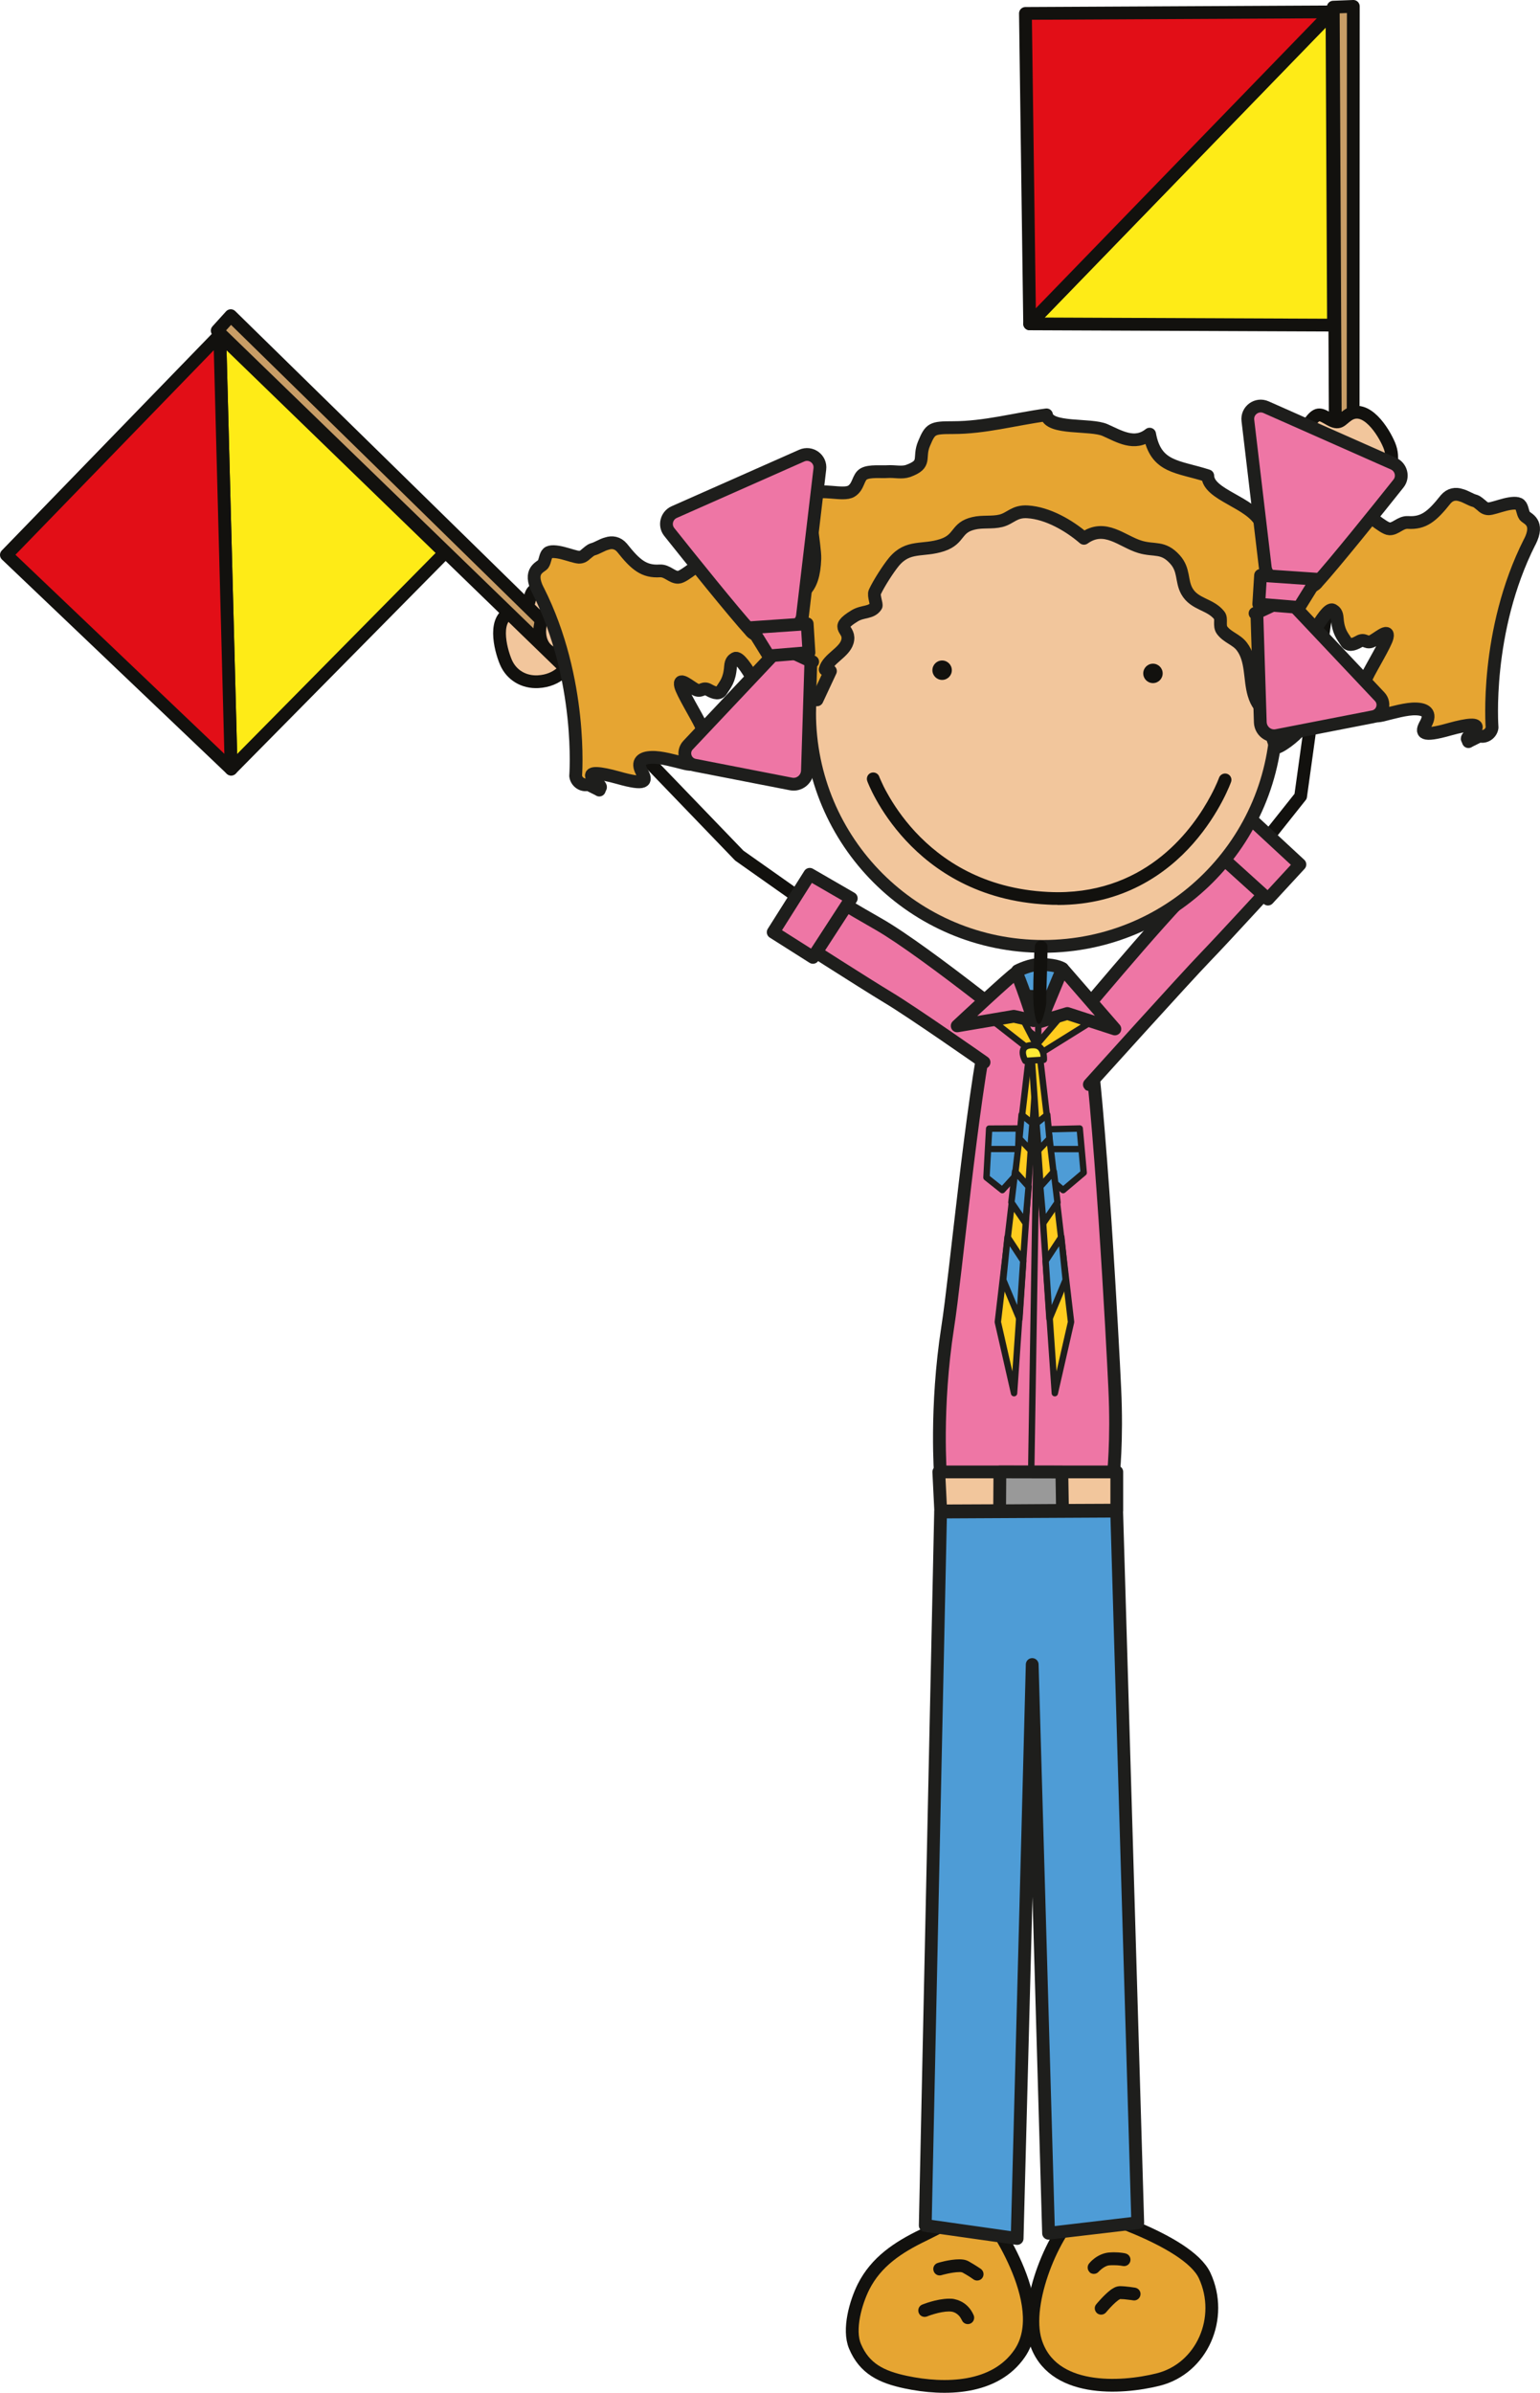 <?xml version="1.0" encoding="UTF-8"?><svg id="Ebene_2" xmlns="http://www.w3.org/2000/svg" xmlns:xlink="http://www.w3.org/1999/xlink" viewBox="0 0 120.52 187.24"><defs><style>.cls-1,.cls-2,.cls-3,.cls-4,.cls-5,.cls-6,.cls-7,.cls-8,.cls-9,.cls-10,.cls-11,.cls-12,.cls-13,.cls-14{stroke-linecap:round;stroke-linejoin:round;}.cls-1,.cls-4,.cls-5,.cls-8,.cls-10,.cls-11,.cls-12,.cls-13,.cls-14{stroke:#1e1e1c;}.cls-1,.cls-11{fill:#4e9cd6;}.cls-2{fill:#e20e17;}.cls-2,.cls-3,.cls-6,.cls-7,.cls-9{stroke:#12110e;}.cls-3{fill:#c89d66;}.cls-4{fill:#999;}.cls-5,.cls-6,.cls-12{fill:#e6a532;}.cls-7{fill:#feeb17;}.cls-8,.cls-9{fill:#f2c69c;}.cls-10,.cls-15{fill:#ee76a5;}.cls-16{fill:#12110e;}.cls-17{fill:#1e1e1c;}.cls-11,.cls-13,.cls-14{stroke-width:.5px;}.cls-12{fill-rule:evenodd;}.cls-13{fill:#ffcc1f;}.cls-14{fill:#feec36;}</style><symbol id="Head-Girl" viewBox="0 0 79.22 48.85"><path class="cls-8" d="m58.62,24.5c0,10.09-8.18,18.28-18.28,18.28s-18.28-8.18-18.28-18.28S30.25,6.22,40.34,6.22s18.28,8.18,18.28,18.28Z"/><path class="cls-16" d="m40.58,47.17c0-.72.03-1.45.05-2.15.02-.72.05-1.46.05-2.19h0c0-.28-.22-.5-.5-.5s-.5.22-.5.5h0c0,.72-.03,1.45-.05,2.16-.02.71-.05,1.46-.05,2.19h0c0,.28.14,1.68.42,1.68s.58-1.4.58-1.68h0Z"/><path class="cls-16" d="m33.19,21.17c0,.42-.34.76-.76.76s-.76-.34-.76-.76.34-.76.76-.76.76.34.76.76Z"/><path class="cls-16" d="m49.69,21.42c0,.42-.34.76-.76.76s-.76-.34-.76-.76.34-.76.76-.76.76.34.76.76Z"/><path class="cls-16" d="m41.46,39.53c-.26,0-.53,0-.79-.02h0c-10.75-.53-14.09-9.62-14.1-9.67h0c-.09-.26.04-.55.3-.64h0c.26-.09.55.04.64.3h0s.04.12.15.35h0c.1.23.26.57.49.97h0c.45.81,1.16,1.9,2.18,3h0c2.05,2.2,5.33,4.45,10.39,4.7h0c.25.01.5.02.75.02h0c7.1,0,10.64-5.03,11.99-7.57h0c.45-.84.64-1.38.64-1.38h0c.09-.26.38-.4.64-.31h0c.26.09.4.38.3.64h0s-.85,2.41-2.96,4.81h0c-2.1,2.39-5.53,4.81-10.6,4.81h-.01Z"/><path class="cls-5" d="m22.61,23.49c-.45,0-4.44,1.3-3.16-1.05-.12-.04-.45-.22-.56-.29,2.18-1.49-.22-4.31.14-6.42,2.42-.04,3.35-.8,3.44-3.28.04-1-.71-4.4-.17-4.99.53-.59,2.38.11,3.03-.3.58-.36.51-1.09.97-1.35.46-.26,1.38-.14,1.9-.18.51-.03,1.08.12,1.57-.05,1.51-.55.76-1,1.25-2.15.49-1.17.62-1.24,2.25-1.24,2.52,0,4.8-.66,7.33-1,.2,1.17,3.44.69,4.58,1.19,1.11.49,2.31,1.26,3.49.32.48,2.66,2.22,2.5,4.55,3.26.04,1.52,3.4,2.05,4.19,3.73.51,1.1.05,1.19.19,2.08.26,1.53,1.42,2.26,2.39,3.44-.62.75-.09,1.37,0,2.16.14,1.24-.37,2.15-.55,3.28-.28,1.87,1.73,3.51,1.19,4.89-.19.49-1.5,1.54-2.01,1.68-.5-.75-.42-1.77-.89-2.59-.38-.67-.65-.73-.9-1.58-.35-1.17-.14-2.69-.95-3.74-.42-.55-1.13-.71-1.54-1.27-.26-.36,0-.89-.22-1.16-.71-.9-1.94-.83-2.54-1.9-.45-.82-.18-1.65-.93-2.48-.94-1.04-1.6-.64-2.73-.98-1.41-.42-2.74-1.85-4.39-.67-1.17-1.01-2.84-1.97-4.4-2.07-1.05-.07-1.34.51-2.1.7-.69.17-1.45.03-2.14.2-1.41.33-1.04,1.23-2.44,1.7-1.54.51-2.67-.03-3.79,1.31-.43.52-1.18,1.68-1.5,2.37-.12.27.18.98.1,1.09-.38.57-1.03.37-1.68.77-1.72,1.05-.24.95-.57,2.04-.26.85-1.51,1.31-1.73,2.15.12.1.26.14.41.13l-1.05,2.25Z"/><use width="23.37" height="27.26" transform="translate(55.85)" xlink:href="#Zopf"/><use width="23.37" height="27.26" transform="translate(23.37 3.79) rotate(-180) scale(1 -1)" xlink:href="#Zopf"/></symbol><symbol id="Zopf" viewBox="0 0 23.37 27.26"><path class="cls-12" d="m22.57,11.13c.79-1.56-.21-1.8-.4-2.04-.17-.24-.17-.69-.37-.87-.19-.18-.68-.13-1.19,0-.51.13-.96.3-1.25.32-.26,0-.41-.12-.56-.26-.16-.12-.31-.28-.5-.35-.39-.1-.73-.36-1.13-.46-.39-.13-.83-.08-1.18.33-1.07,1.35-1.73,1.89-2.96,1.81-.58-.03-.95.52-1.44.5-.51-.02-1.8-1.33-2.34-1.36-.76-.05-.46,1.03-.86,1.19-.18.08-.28.27-.31.53-.05.48-.5.46-.64.81-.23.58-.75.75-1.74.51-.32-.08-.59.15-.76.35-.47.55-.05,1.7-.37,2.29-.07.13-.08.33-.14.46-.11.23-.03.65-.17.82-.23-.33-.48-.24-.72-.15-.06-.02-.11-.03-.15-.03-.49.13-.59.52-.84.78-.08.08.18.53.22.77.04.2-.05.25-.05.36,0,.02-.05,0-.08,0l.09,2.51c.17-1.13.42-.68.7-.91.07-.06.15-.15.23-.19.07.04.11.03.11-.01.05.02.1.1.12.26.15,1.01.62.24,1.11-.27.14-.15.02.71.15.53.11-.15.44-1.04.61-1.32.45-.78,1.09-1.75,1.39-1.58.17.1.32.22.35.64.08,1.08.42,1.4.7,1.85.17.3.51.26,1-.02.45-.26.54.14.95,0,.41-.15,1.45-1.14,1.26-.33-.12.52-1.25,2.37-1.56,3.03-1.02,2.15-.57,2.05-.23,2.29.22.13.28.43.44.62.15.2.42.28.98.15.81-.2,1.9-.52,2.63-.49.73.02,1.23.31.76,1.16-.39.7-.35,1.06,1.87.43,1.48-.41,2.25-.45,2.06-.07-.12.24-.76.7-.68.84.02.04.87-.26.94-.25.06.01-.8.4-.85.45-.06.07.25-.87.69-.54s1.09-.01,1.16-.56c0,0-.59-7.53,2.94-14.52Z"/><path class="cls-10" d="m5.9,14.34c1.32-1.44,4.8-5.77,6.39-7.77.42-.52.22-1.29-.38-1.56L1.93.59C1.21.27.41.85.51,1.64l1.36,11.49c.05.41.34.75.74.86l2.28.64c.36.1.76,0,1.01-.28Z"/><path class="cls-10" d="m1.1,16.73l1.73-.81c.45-.21.98-.11,1.32.25l6.67,7.07c.51.54.22,1.43-.51,1.57l-7.54,1.47c-.65.13-1.26-.36-1.29-1.03l-.27-8.6-.14.07Z"/><polygon class="cls-10" points="1.5 13.75 1.36 16 4.51 16.26 5.88 14.05 1.5 13.75"/></symbol></defs><g id="Girls"><g id="T"><path class="cls-1" d="m79.63,75.96s1-.53,1.88-.5c1.3.04,1.63.33,1.63.33l-.04,2.34-3.51-.25.04-1.92Z"/><path class="cls-16" d="m81.86,77.76c0-.72.03-1.45.05-2.15.02-.71.05-1.46.05-2.19h0c0-.28-.22-.5-.5-.5s-.5.22-.5.5h0c0,.72-.03,1.45-.05,2.16-.03.71-.05,1.46-.05,2.19h0c0,.28.02,1.53.3,1.53s.7-1.25.7-1.53h0Z"/><path class="cls-10" d="m79.57,77.41l-2.17,2.54c-1.38,6.45-2.59,19.82-3.23,23.88-.99,6.36-.56,11.71-.56,11.71h13.51s.32-2.76.12-6.93c-.15-3.25-1.13-22.03-2.29-29.55l-2.2-2.05-1.51,2.8-1.67-2.4Z"/><polygon class="cls-8" points="73.47 115.17 73.62 118.22 87.4 118.16 87.4 115.17 73.47 115.17"/><polygon class="cls-4" points="78.25 115.17 78.23 118.21 83.15 118.18 83.1 115.18 78.25 115.17"/><path class="cls-17" d="m80.71,114.87c-.14,0-.25-.12-.25-.25h0l.55-34.35c0-.14.12-.25.25-.24h0c.14,0,.25.12.25.25h0l-.55,34.35c0,.14-.11.25-.25.25h0Z"/><path class="cls-6" d="m77.24,173.26c-1.62-.23-3.59.95-4.99,1.63-1.97.95-3.68,2.08-4.67,4.04-.61,1.22-1.22,3.34-.67,4.65.74,1.77,2.09,2.41,3.97,2.81,3.08.65,6.99.57,8.92-2.25,2.66-3.88-2.56-10.89-2.56-10.89Z"/><path class="cls-6" d="m84.59,172.8c-2.12,1.75-4.48,7.39-3.55,10.39,1.25,4.04,6.65,3.73,9.59,3,3.45-.86,5.17-4.84,3.65-8.13-1.34-2.9-9.68-5.26-9.68-5.26Z"/><polygon class="cls-11" points="82.03 88.36 84.5 88.3 84.81 91.76 83.2 93.12 82.03 92.13 82.03 88.36"/><path class="cls-17" d="m82.34,90.16c-.14,0-.25-.11-.25-.25h0c0-.14.11-.25.25-.25h2.17c.14,0,.25.11.25.25h0c0,.14-.11.25-.25.25h-2.17Z"/><polygon class="cls-11" points="77.41 88.31 79.74 88.3 79.63 91.81 78.44 93.12 77.2 92.13 77.41 88.31"/><path class="cls-17" d="m77.32,89.91c0-.14.11-.25.25-.25h1.93c.14,0,.25.11.25.24h0c0,.14-.11.25-.25.25h-1.93c-.14,0-.25-.11-.25-.24h0Z"/><path class="cls-16" d="m76.17,178.34s-.37-.27-.85-.53h0s-.03,0-.07-.02h0s-.11-.02-.19-.01h0c-.26,0-.62.06-.9.12h0c-.28.06-.48.12-.48.12h0c-.27.08-.54-.07-.62-.34h0c-.08-.27.07-.54.34-.62h0s.9-.28,1.67-.28h0c.24,0,.48.02.74.16h0c.53.3.94.58.95.59h0c.22.16.28.47.12.7h0c-.1.14-.25.21-.41.21h0c-.1,0-.2-.03-.29-.09h0Z"/><path class="cls-16" d="m75.26,181.52s0-.01-.03-.06h0c-.03-.05-.07-.13-.13-.21h0c-.13-.15-.31-.31-.59-.37h0c-.07-.01-.15-.02-.25-.02h0c-.33,0-.78.09-1.12.19h0c-.35.1-.59.2-.59.2h0c-.26.1-.55-.02-.65-.28h0c-.1-.26.02-.55.28-.65h0s1.09-.45,2.08-.46h0c.15,0,.3,0,.45.04h0c1.14.25,1.47,1.23,1.5,1.28h0c.09.26-.04.55-.3.64h0c-.05.02-.11.03-.17.03h0c-.21,0-.4-.13-.47-.33h0Z"/><path class="cls-16" d="m85.3,177.81c-.21-.18-.24-.49-.07-.7h0s.57-.75,1.52-.86h0c.15-.01.29-.02.42-.02h0c.53,0,.89.08.91.09h0c.27.06.44.33.38.6h0c-.06.27-.33.44-.6.38h0s-.27-.06-.69-.06h0c-.1,0-.22,0-.34.01h0c-.29.01-.64.29-.78.43h0s-.06.06-.06.06h0c-.1.12-.24.18-.39.18h0c-.11,0-.22-.04-.32-.11h0Z"/><path class="cls-16" d="m85.86,181c-.21-.18-.25-.49-.07-.7h0s.58-.71,1.13-1.13h0c.2-.13.38-.27.71-.29h0c.52,0,1.19.12,1.21.12h0c.27.05.46.3.41.58h0c-.05.27-.3.46-.58.41h0s-.17-.03-.38-.05h0c-.2-.03-.44-.05-.63-.05h0s0,0,0,0h0s-.08.05-.15.09h0c-.12.09-.28.23-.42.37h0c-.29.29-.53.58-.53.58h0c-.1.12-.24.18-.39.18h0c-.11,0-.22-.04-.31-.11h0Z"/><polygon class="cls-7" points="80.58 25.34 104.36 25.44 104.24 .93 80.58 25.34"/><polygon class="cls-3" points="105.91 .5 105.89 47.33 104.57 47.34 104.34 .56 105.91 .5"/><polygon class="cls-2" points="104.24 .93 80.25 1.05 80.58 25.34 104.24 .93"/><path class="cls-16" d="m85.81,82.41c-.22-.17-.25-.49-.08-.71h0l15.58-19.59,3.3-23.79c.04-.27.29-.46.56-.43h0c.27.04.46.29.43.56h0l-3.32,23.93c-.01.09-.05.17-.11.24h0l-15.67,19.7c-.1.12-.25.19-.39.19h0c-.11,0-.22-.04-.31-.11h0Z"/><path class="cls-15" d="m83.67,80.46s6.9-8.33,9.95-11.33c3.05-3,4.1-4.25,4.1-4.25l3.05,3.08s-4.81,5.27-6.39,6.9c-1.58,1.63-9.13,10.01-9.13,10.01l-1.58-4.4Z"/><path class="cls-17" d="m84.92,85.23c-.21-.19-.22-.5-.04-.71h0s7.54-8.37,9.14-10.02h0c1.32-1.37,4.96-5.33,6.06-6.54h0l-2.34-2.36c-.53.59-1.69,1.83-3.77,3.88h0c-1.5,1.47-3.99,4.3-6.09,6.76h0c-2.1,2.45-3.82,4.53-3.83,4.53h0c-.18.21-.49.24-.71.07h0c-.21-.18-.24-.49-.07-.7h0s6.89-8.32,9.98-11.37h0c1.52-1.5,2.54-2.55,3.18-3.24h0c.64-.68.89-.98.89-.98h0c.09-.11.22-.17.36-.18h0c.14,0,.28.05.38.15h0l3.05,3.08c.19.19.19.49.01.69h0s-4.81,5.27-6.4,6.91h0c-1.56,1.61-9.11,9.98-9.12,9.99h0c-.1.11-.24.17-.37.17h0c-.12,0-.24-.04-.33-.13h0Z"/><polygon class="cls-10" points="95.14 66.65 97.79 63.99 101.73 67.64 99.23 70.35 95.14 66.65"/><path class="cls-9" d="m102.97,37.22c-.41-.26-.62-.92-.8-1.35-.41-1.02-.26-2.07.42-2.94.54-.68.75-.53,1.47-.12.79.45.85.06,1.43-.33,1.4-.94,2.79,1.29,3.23,2.35.42,1.01.15,2.12-.67,2.87-2.29,2.11-5.08-.49-5.08-.49Z"/><path class="cls-9" d="m45.3,49.37c.1-.48-.22-1.09-.4-1.51-.44-1.01-1.3-1.64-2.39-1.75-.86-.09-.9.17-1.11.96-.23.88-.55.65-1.23.79-1.65.35-1.03,2.89-.58,3.95.43,1.01,1.4,1.59,2.52,1.53,3.11-.17,3.2-3.97,3.2-3.97Z"/><polygon class="cls-7" points="18.09 60.18 34.8 43.26 17.2 26.2 18.09 60.18"/><polygon class="cls-3" points="18.06 24.7 51.52 57.48 50.59 58.43 17 25.87 18.06 24.7"/><polygon class="cls-2" points="17.2 26.2 .5 43.42 18.09 60.18 17.2 26.2"/><path class="cls-16" d="m76.31,80.58l-18.74-13.22-.07-.06-13.83-14.36c-.19-.2-.19-.52.01-.71h0c.2-.19.52-.19.71.01h0l13.79,14.32,18.7,13.19h0c.22.16.28.47.12.7h0c-.1.14-.25.21-.41.21h0c-.1,0-.2-.03-.29-.09h0Z"/><path class="cls-9" d="m43.11,47.48c-1.08.79-1.29,3.04.13,3.62,2.04.83,3.46-2.5,1.65-3.6-.71-.43-1.32-.36-1.78-.03Z"/><path class="cls-15" d="m81.66,81.92s-9.21-7.52-12.93-9.63c-3.72-2.11-5.06-3.05-5.06-3.05l-2.16,3.76s6.01,3.85,7.95,5.02c1.95,1.17,7.51,5.06,7.51,5.06l4.69-1.17Z"/><path class="cls-17" d="m76.69,83.5s-5.57-3.9-7.48-5.04h0c-1.96-1.18-7.96-5.03-7.96-5.03h0c-.22-.14-.3-.44-.16-.67h0l2.16-3.76c.07-.12.19-.21.33-.24h0c.14-.03.28,0,.4.08h0s.32.22,1.11.72h0c.79.49,2.05,1.25,3.91,2.31h0c3.81,2.17,12.99,9.67,13,9.68h0c.21.18.25.49.07.71h0c-.18.21-.49.24-.7.07h0s-2.3-1.88-5.06-4.01h0c-2.76-2.14-6-4.54-7.8-5.57h0c-2.54-1.45-3.98-2.34-4.64-2.78h0l-1.65,2.89c1.38.88,5.91,3.78,7.54,4.76h0c1.98,1.19,7.53,5.08,7.54,5.09h0c.23.16.28.47.12.7h0c-.1.14-.25.21-.41.21h0c-.1,0-.2-.03-.29-.09h0Z"/><polygon class="cls-10" points="66.62 70.29 63.37 68.41 60.51 72.94 63.62 74.91 66.62 70.29"/><polygon class="cls-1" points="73.61 118.31 72.41 174.13 79.6 175.15 80.78 130.24 82.06 174.74 89.04 173.92 87.39 118.24 73.61 118.31"/><polygon class="cls-13" points="78.02 80.13 81.16 82.59 85.49 79.89 83.94 78.45 81.1 81.78 79.61 78.89 77.83 80 78.02 80.13"/><polygon class="cls-13" points="80.61 81.96 78.09 103.44 79.36 109.01 81.16 82.89 80.61 81.96"/><polygon class="cls-11" points="79.95 87.22 80.8 87.9 80.63 89.98 79.78 89.09 79.95 87.22"/><polygon class="cls-11" points="79.44 91.67 79.15 94.08 80.25 95.69 80.5 92.85 79.44 91.67"/><polygon class="cls-11" points="78.85 96.79 78.51 100.14 79.78 103.19 80.08 98.66 78.85 96.79"/><polygon class="cls-13" points="81.3 81.96 83.82 103.44 82.55 109.01 80.75 82.89 81.3 81.96"/><polygon class="cls-11" points="81.96 87.22 81.11 87.9 81.28 89.98 82.13 89.09 81.96 87.22"/><polygon class="cls-11" points="82.47 91.67 82.76 94.08 81.66 95.69 81.41 92.85 82.47 91.67"/><polygon class="cls-11" points="83.06 96.79 83.4 100.14 82.13 103.19 81.83 98.66 83.06 96.79"/><path class="cls-14" d="m80.96,81.78c.82.05.73,1.14.73,1.14l-1.45.09s-.77-1.32.73-1.23Z"/><path class="cls-10" d="m80.89,79.85s-1.21-3.72-1.38-3.72-4.6,4.14-4.6,4.14l4.43-.75,1.55.34Z"/><polygon class="cls-10" points="81.43 79.93 83.15 75.79 87.25 80.51 83.53 79.3 81.43 79.93"/><use width="79.22" height="48.85" transform="translate(41.3 31.27)" xlink:href="#Head-Girl"/></g></g></svg>